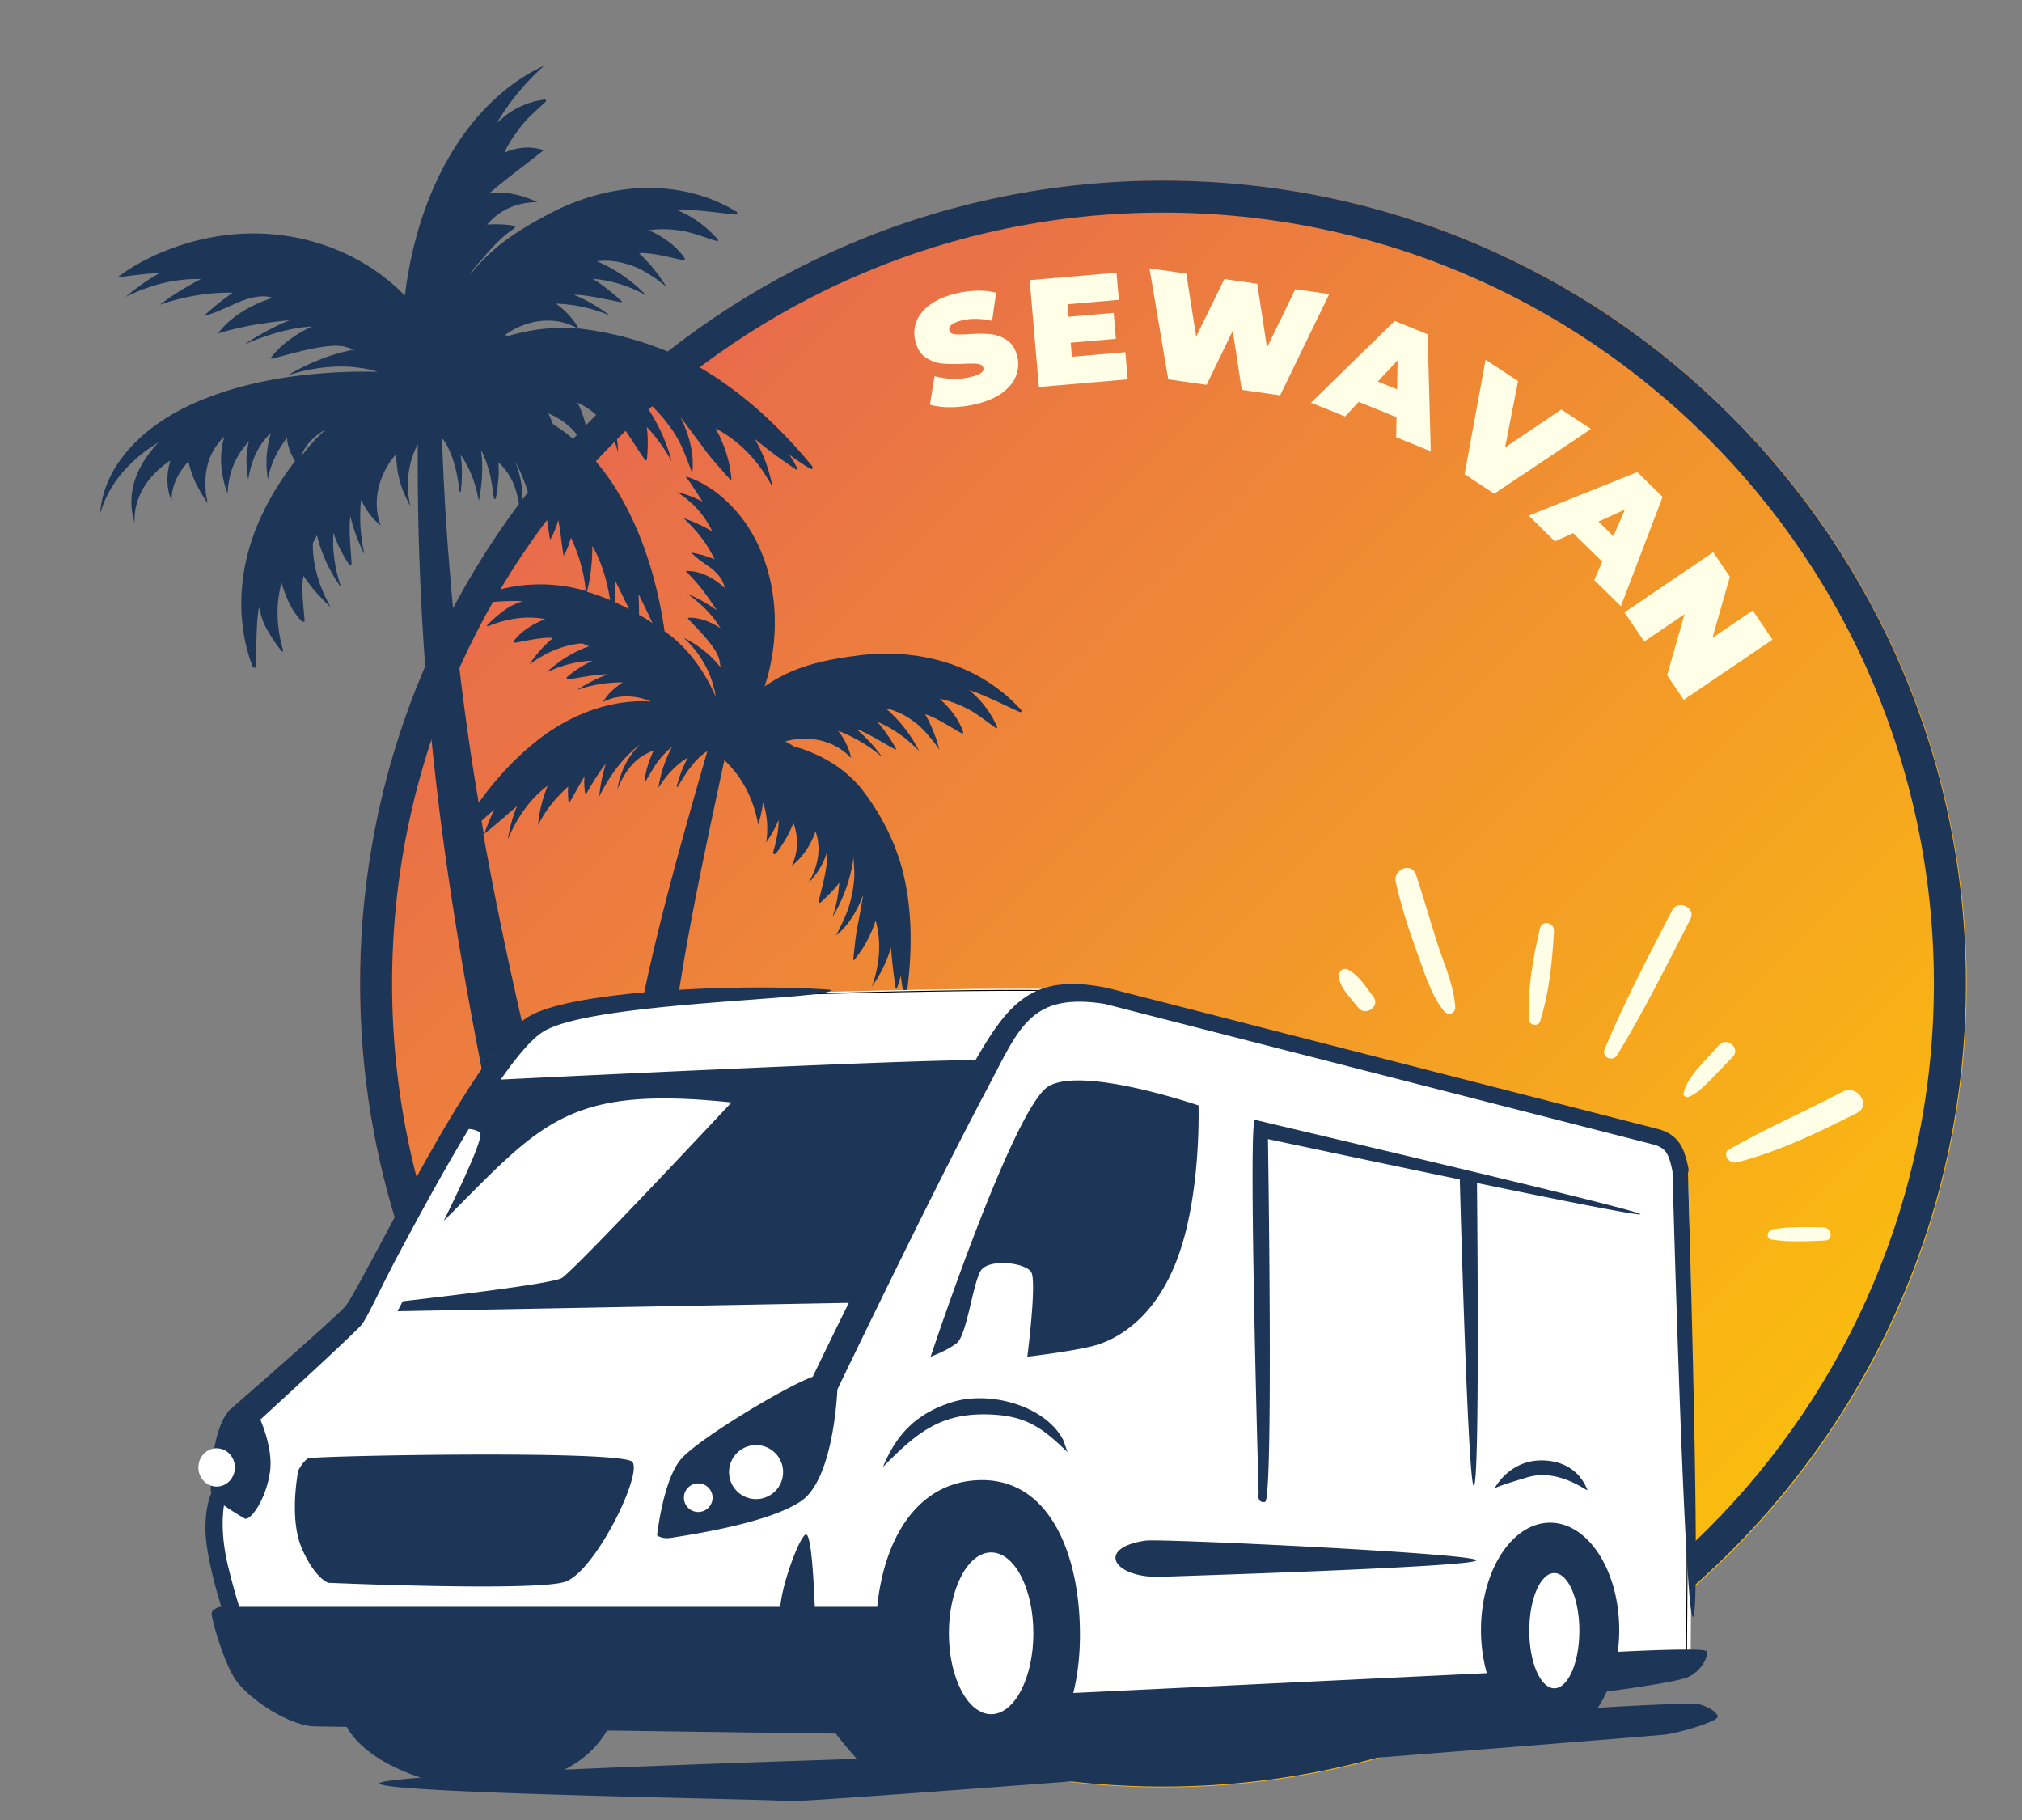 <?xml version="1.0" encoding="UTF-8"?>
<svg data-bbox="44.547 29.199 830.833 772.418" height="1080" viewBox="0 0 900 810" width="1200" xmlns="http://www.w3.org/2000/svg" data-type="ugc">
    <rect x="0" y="0" width="900" height="810" fill="#808080" stroke="none"/>
    <g>
        <defs>
            <clipPath id="375e7cbb-3ec7-4f21-9dd1-efd4076d0d45">
                <path d="M160.273 80.371H875.38v715.106H160.273Zm0 0"/>
            </clipPath>
            <clipPath id="ba11c0b7-2e2e-4da6-8312-5d6c06d6ff48">
                <path d="M517.828 80.371c-197.473 0-357.555 160.082-357.555 357.555 0 197.469 160.082 357.55 357.555 357.55 197.469 0 357.55-160.081 357.55-357.55 0-197.473-160.081-357.555-357.55-357.555Zm0 0"/>
            </clipPath>
            <clipPath id="efecf8ba-924f-4ceb-a573-8e30c1253050">
                <path d="M160.273 80.371h714.75v714.75h-714.75Zm0 0"/>
            </clipPath>
            <clipPath id="18db2bbc-9125-4053-88a4-3ebf590f8d43">
                <path d="M517.648 80.371c-197.37 0-357.375 160-357.375 357.375 0 197.371 160.004 357.375 357.375 357.375 197.372 0 357.375-160.004 357.375-357.375 0-197.375-160.003-357.375-357.375-357.375Zm0 0"/>
            </clipPath>
            <clipPath id="bafab410-836b-46e4-85f7-aec4de234b22">
                <path d="M44 29h411v577H44Zm0 0"/>
            </clipPath>
            <clipPath id="c23a70c3-a582-4a0a-b426-a4318ad34d35">
                <path d="M24.621 53.629 419.516 8.203l65.656 570.735-394.899 45.425Zm0 0"/>
            </clipPath>
            <clipPath id="1e2b6c9d-c22a-4038-b68e-7b5473c4c661">
                <path d="M419.293 8.227 24.398 53.652l65.657 570.739 394.894-45.43Zm0 0"/>
            </clipPath>
            <clipPath id="a299c386-21fa-40c5-9d98-e77a7175d454">
                <path d="M91.3 437.926h673.27v363.691H91.3Zm0 0"/>
            </clipPath>
            <clipPath id="25ebea5e-5c4d-4bce-a760-e5b8acb731c0">
                <path d="M768 485h62v33h-62Zm0 0"/>
            </clipPath>
            <clipPath id="860927b0-cf73-4320-b9a3-1d5df36a6523">
                <path d="m862.34 454.188-51.477 109.226-226.597-106.789 51.48-109.23Zm0 0"/>
            </clipPath>
            <clipPath id="bfd85878-8015-4fba-a3e8-13aaeb8656ab">
                <path d="m862.34 454.188-51.477 109.226-226.597-106.789 51.48-109.23Zm0 0"/>
            </clipPath>
            <clipPath id="186b18ff-819f-46c5-8add-7ef4a501979d">
                <path d="M749 463h24v26h-24Zm0 0"/>
            </clipPath>
            <clipPath id="ba9686ac-7e97-4fe6-809f-94ea25db6855">
                <path d="m862.34 454.188-51.477 109.226-226.597-106.789 51.48-109.23Zm0 0"/>
            </clipPath>
            <clipPath id="b1e2f567-4dbb-4e96-af40-6d78ba2f739d">
                <path d="m862.34 454.188-51.477 109.226-226.597-106.789 51.48-109.23Zm0 0"/>
            </clipPath>
            <clipPath id="635f0e91-8729-4cf3-9348-555d7f45bf71">
                <path d="M729 444h2v2h-2Zm0 0"/>
            </clipPath>
            <clipPath id="d5c66421-6d5c-40f3-aac5-aff34c49d96b">
                <path d="m862.34 454.188-51.477 109.226-226.597-106.789 51.48-109.23Zm0 0"/>
            </clipPath>
            <clipPath id="cf040a4a-1b51-414d-966b-4f8409a635db">
                <path d="m862.34 454.188-51.477 109.226-226.597-106.789 51.48-109.23Zm0 0"/>
            </clipPath>
            <clipPath id="02699c04-f343-436b-b200-06fcb314026f">
                <path d="M713 402h40v70h-40Zm0 0"/>
            </clipPath>
            <clipPath id="b71fa587-195a-4de7-9648-39f93023dc4d">
                <path d="m862.34 454.188-51.477 109.226-226.597-106.789 51.48-109.23Zm0 0"/>
            </clipPath>
            <clipPath id="ca903f9f-ad73-4d81-98e0-2558108b1f8d">
                <path d="m862.34 454.188-51.477 109.226-226.597-106.789 51.48-109.23Zm0 0"/>
            </clipPath>
            <clipPath id="bfc01f61-067f-4622-a518-3abfb32bbaed">
                <path d="M680 410h12v47h-12Zm0 0"/>
            </clipPath>
            <clipPath id="42579486-bc7f-44d7-bc1d-d1fe0f6bc030">
                <path d="m862.34 454.188-51.477 109.226-226.597-106.789 51.48-109.23Zm0 0"/>
            </clipPath>
            <clipPath id="8731d00f-44ff-4bb1-831e-7e4c3e59c162">
                <path d="m862.34 454.188-51.477 109.226-226.597-106.789 51.48-109.23Zm0 0"/>
            </clipPath>
            <clipPath id="40decf33-34a1-47c3-816c-99bd4a10bcd3">
                <path d="M621 386h27v66h-27Zm0 0"/>
            </clipPath>
            <clipPath id="1908cad3-fac7-46f1-989e-840885873b09">
                <path d="m862.34 454.188-51.477 109.226-226.597-106.789 51.48-109.23Zm0 0"/>
            </clipPath>
            <clipPath id="828581d5-f649-4786-9a40-b68f9db0335e">
                <path d="m862.34 454.188-51.477 109.226-226.597-106.789 51.48-109.23Zm0 0"/>
            </clipPath>
            <clipPath id="e3f09d93-bcfb-412c-8f3b-5d8bc4224c95">
                <path d="M595 431h18v20h-18Zm0 0"/>
            </clipPath>
            <clipPath id="9c7b636b-49b1-41a3-abc9-2a1acd053d93">
                <path d="m862.34 454.188-51.477 109.226-226.597-106.789 51.48-109.23Zm0 0"/>
            </clipPath>
            <clipPath id="7e12e87a-704f-4046-a961-f25e6b1d6570">
                <path d="m862.34 454.188-51.477 109.226-226.597-106.789 51.48-109.23Zm0 0"/>
            </clipPath>
            <clipPath id="d2af4cc8-6208-47a1-9a52-b0fdd75fc515">
                <path d="M786 546h29v7h-29Zm0 0"/>
            </clipPath>
            <clipPath id="44a95772-9982-4eac-80a6-6b932ba9e369">
                <path d="m862.34 454.188-51.477 109.226-226.597-106.789 51.48-109.23Zm0 0"/>
            </clipPath>
            <clipPath id="229553e9-6e9f-437f-bb44-45488663c818">
                <path d="m862.34 454.188-51.477 109.226-226.597-106.789 51.48-109.23Zm0 0"/>
            </clipPath>
            <linearGradient id="886c4379-60a4-4db4-bf26-6db4b98c2247" y2="256" gradientUnits="userSpaceOnUse" x2="256" y1="0" gradientTransform="translate(160.273 80.37) scale(2.793)" x1="0">
                <stop offset="0" stop-color="#E45959"/>
                <stop offset=".008" stop-color="#E45959"/>
                <stop offset=".016" stop-color="#E45A58"/>
                <stop offset=".023" stop-color="#E45B57"/>
                <stop offset=".031" stop-color="#E55C57"/>
                <stop offset=".039" stop-color="#E55D56"/>
                <stop offset=".047" stop-color="#E55E55"/>
                <stop offset=".055" stop-color="#E55F54"/>
                <stop offset=".063" stop-color="#E66054"/>
                <stop offset=".07" stop-color="#E66153"/>
                <stop offset=".078" stop-color="#E66252"/>
                <stop offset=".086" stop-color="#E66352"/>
                <stop offset=".094" stop-color="#E66451"/>
                <stop offset=".102" stop-color="#E76550"/>
                <stop offset=".109" stop-color="#E76550"/>
                <stop offset=".117" stop-color="#E7664F"/>
                <stop offset=".125" stop-color="#E7674E"/>
                <stop offset=".133" stop-color="#E7684E"/>
                <stop offset=".141" stop-color="#E8694D"/>
                <stop offset=".148" stop-color="#E86A4C"/>
                <stop offset=".156" stop-color="#E86B4B"/>
                <stop offset=".164" stop-color="#E86C4B"/>
                <stop offset=".172" stop-color="#E96D4A"/>
                <stop offset=".18" stop-color="#E96E49"/>
                <stop offset=".188" stop-color="#E96F49"/>
                <stop offset=".195" stop-color="#E97048"/>
                <stop offset=".203" stop-color="#E97147"/>
                <stop offset=".211" stop-color="#EA7147"/>
                <stop offset=".219" stop-color="#EA7246"/>
                <stop offset=".227" stop-color="#EA7345"/>
                <stop offset=".234" stop-color="#EA7444"/>
                <stop offset=".242" stop-color="#EA7544"/>
                <stop offset=".25" stop-color="#EB7643"/>
                <stop offset=".258" stop-color="#EB7742"/>
                <stop offset=".266" stop-color="#EB7842"/>
                <stop offset=".273" stop-color="#EB7941"/>
                <stop offset=".281" stop-color="#EB7A40"/>
                <stop offset=".289" stop-color="#EC7B40"/>
                <stop offset=".297" stop-color="#EC7C3F"/>
                <stop offset=".305" stop-color="#EC7D3E"/>
                <stop offset=".313" stop-color="#EC7D3E"/>
                <stop offset=".32" stop-color="#ED7E3D"/>
                <stop offset=".328" stop-color="#ED7F3C"/>
                <stop offset=".336" stop-color="#ED803B"/>
                <stop offset=".344" stop-color="#ED813B"/>
                <stop offset=".352" stop-color="#ED823A"/>
                <stop offset=".359" stop-color="#EE8339"/>
                <stop offset=".367" stop-color="#EE8439"/>
                <stop offset=".375" stop-color="#EE8538"/>
                <stop offset=".383" stop-color="#EE8637"/>
                <stop offset=".391" stop-color="#EE8737"/>
                <stop offset=".398" stop-color="#EF8836"/>
                <stop offset=".406" stop-color="#EF8835"/>
                <stop offset=".414" stop-color="#EF8934"/>
                <stop offset=".422" stop-color="#EF8A34"/>
                <stop offset=".43" stop-color="#EF8B33"/>
                <stop offset=".438" stop-color="#F08C32"/>
                <stop offset=".445" stop-color="#F08D32"/>
                <stop offset=".453" stop-color="#F08E31"/>
                <stop offset=".461" stop-color="#F08F30"/>
                <stop offset=".469" stop-color="#F19030"/>
                <stop offset=".477" stop-color="#F1912F"/>
                <stop offset=".484" stop-color="#F1922E"/>
                <stop offset=".492" stop-color="#F1932E"/>
                <stop offset=".5" stop-color="#F1942D"/>
                <stop offset=".5" stop-color="#F1942C"/>
                <stop offset=".5" stop-color="#F2942C"/>
                <stop offset=".508" stop-color="#F2952C"/>
                <stop offset=".516" stop-color="#F2952B"/>
                <stop offset=".523" stop-color="#F2962B"/>
                <stop offset=".531" stop-color="#F2972A"/>
                <stop offset=".539" stop-color="#F29829"/>
                <stop offset=".547" stop-color="#F39929"/>
                <stop offset=".555" stop-color="#F39A28"/>
                <stop offset=".563" stop-color="#F39B27"/>
                <stop offset=".57" stop-color="#F39C27"/>
                <stop offset=".578" stop-color="#F39D26"/>
                <stop offset=".586" stop-color="#F49E25"/>
                <stop offset=".594" stop-color="#F49F24"/>
                <stop offset=".602" stop-color="#F4A024"/>
                <stop offset=".609" stop-color="#F4A023"/>
                <stop offset=".617" stop-color="#F5A122"/>
                <stop offset=".625" stop-color="#F5A222"/>
                <stop offset=".633" stop-color="#F5A321"/>
                <stop offset=".641" stop-color="#F5A420"/>
                <stop offset=".648" stop-color="#F5A520"/>
                <stop offset=".656" stop-color="#F6A61F"/>
                <stop offset=".664" stop-color="#F6A71E"/>
                <stop offset=".672" stop-color="#F6A81E"/>
                <stop offset=".68" stop-color="#F6A91D"/>
                <stop offset=".688" stop-color="#F6AA1C"/>
                <stop offset=".695" stop-color="#F7AB1B"/>
                <stop offset=".703" stop-color="#F7AC1B"/>
                <stop offset=".711" stop-color="#F7AC1A"/>
                <stop offset=".719" stop-color="#F7AD19"/>
                <stop offset=".727" stop-color="#F8AE19"/>
                <stop offset=".734" stop-color="#F8AF18"/>
                <stop offset=".742" stop-color="#F8B017"/>
                <stop offset=".75" stop-color="#F8B117"/>
                <stop offset=".758" stop-color="#F8B216"/>
                <stop offset=".766" stop-color="#F9B315"/>
                <stop offset=".773" stop-color="#F9B415"/>
                <stop offset=".781" stop-color="#F9B514"/>
                <stop offset=".789" stop-color="#F9B613"/>
                <stop offset=".797" stop-color="#F9B712"/>
                <stop offset=".805" stop-color="#FAB812"/>
                <stop offset=".813" stop-color="#FAB811"/>
                <stop offset=".82" stop-color="#FAB910"/>
                <stop offset=".828" stop-color="#FABA10"/>
                <stop offset=".836" stop-color="#FABB0F"/>
                <stop offset=".844" stop-color="#FBBC0E"/>
                <stop offset=".852" stop-color="#FBBD0E"/>
                <stop offset=".859" stop-color="#FBBE0D"/>
                <stop offset=".867" stop-color="#FBBF0C"/>
                <stop offset=".875" stop-color="#FCC00B"/>
                <stop offset=".883" stop-color="#FCC10B"/>
                <stop offset=".891" stop-color="#FCC20A"/>
                <stop offset=".898" stop-color="#FCC309"/>
                <stop offset=".906" stop-color="#FCC409"/>
                <stop offset=".914" stop-color="#FDC408"/>
                <stop offset=".922" stop-color="#FDC507"/>
                <stop offset=".93" stop-color="#FDC607"/>
                <stop offset=".938" stop-color="#FDC706"/>
                <stop offset=".945" stop-color="#FDC805"/>
                <stop offset=".953" stop-color="#FEC905"/>
                <stop offset=".961" stop-color="#FECA04"/>
                <stop offset=".969" stop-color="#FECB03"/>
                <stop offset=".977" stop-color="#FECC02"/>
                <stop offset=".984" stop-color="#FECD02"/>
                <stop offset=".992" stop-color="#FFCE01"/>
                <stop offset="1" stop-color="#FFCF00"/>
            </linearGradient>
        </defs>
        <g clip-path="url(#375e7cbb-3ec7-4f21-9dd1-efd4076d0d45)">
            <g clip-path="url(#ba11c0b7-2e2e-4da6-8312-5d6c06d6ff48)">
                <path d="M160.273 80.371v715.106H875.38V80.37Zm0 0" fill="url(#886c4379-60a4-4db4-bf26-6db4b98c2247)"/>
            </g>
        </g>
        <g clip-path="url(#efecf8ba-924f-4ceb-a573-8e30c1253050)">
            <g clip-path="url(#18db2bbc-9125-4053-88a4-3ebf590f8d43)">
                <path stroke-width="28.486" stroke="#1d3557" d="M517.647 80.37c-197.37 0-357.374 160-357.374 357.375 0 197.37 160.004 357.374 357.374 357.374 197.371 0 357.375-160.004 357.375-357.374 0-197.375-160.004-357.375-357.375-357.375Zm0 0" fill="none"/>
            </g>
        </g>
        <g clip-path="url(#bafab410-836b-46e4-85f7-aec4de234b22)">
            <g clip-path="url(#c23a70c3-a582-4a0a-b426-a4318ad34d35)">
                <g clip-path="url(#1e2b6c9d-c22a-4038-b68e-7b5473c4c661)">
                    <path d="M70.59 196.824c-13.18 8.035-22.524 19.008-26.043 31.988 1.539-23.117 21.605-42.19 48.777-52.187 16.192-6.172 34.793-9.59 54.239-10.781 6.71-.422 13.578-.512 20.585-.387-11.843-3.644-26.097-2.937-40.03 1.578 9.16-5.48 19.413-9.57 29.456-11.426-.242-.086-.36-.074-.601-.16-.973-.355-1.946-.71-2.907-.949a8.218 8.218 0 0 0-1.562-.402c-.586-.047-1.063-.11-1.649-.16-9.285-.676-29.949 6.125-30.117 5.68-.14-.22-.066-.579.137-.833 4.48-5.64 11.164-10.367 18.031-13.484-9.96.562-20.086 3.707-30.199 8.012 6.29-4.098 13.078-7.907 20.2-10.82-10.825 1.128-20.345 2.456-31.84 5.874 5.75-7.765 15.292-12.937 24.285-15.836-4.368-1.476-10.18-.344-17.047 2.774-1.993.93-4.328 1.898-6.434 2.84-1.43.746-7.71 2.863-7.074 2.324 1.273-1.078 4.45-3.887 5.621-4.836 1.926-1.504 4.066-3.149 6.004-4.535l1.187-.836c-10.28-.215-21.273 1.515-32.484 5.367 5.57-4.25 11.785-7.992 18.27-11.414-10.883-.38-22.446 2.465-33.473 7.926 4.676-3.918 9.726-7.641 15.316-10.73-.117.015-.23.026-.343.038-1.97.114-4.04.352-6.008.461l-6.215.715c-2.07.238-4.242.602-6.426.855 1.82-1.375 3.762-2.761 5.828-4.046 1.965-1.16 4.031-2.446 6.125-3.5 2.09-1.055 4.184-2.114 6.406-3.067 42.524-18.398 85.133-6.648 109.614 18.715 6.113-50.191 30.125-87.652 62-102.383-8.031 7.211-15.223 15.61-21.168 25.723 1.144-1.18 2.535-2.27 3.808-3.348 2.028-1.633 4.211-2.93 6.418-4 3.653-1.699 7.368-2.824 11.278-3.277.23-.024.5.293.539.637.043.347-6.332 5.738-9.02 8.722-1.336 1.551-2.672 3.106-3.867 4.871l-.902 1.27-.907 1.266c-.597.886-1.191 1.769-1.675 2.64-.79 1.254-1.551 2.738-2.196 4.211 5.336-2.242 11.176-3.148 17.473-1.078-8.324 6.664-16.293 12.355-24.348 19.336 6.848-1.254 14.387.441 21.649 3.797-8.63-.055-16.66 3.082-22.504 10.039 4.715-.54 12.379.207 12.445.781.04.348-.254.844-.254.844-4.453 2.844-8.21 6.652-11.925 10.805-2.56 3.09-5.594 6.117-7.868 9.64.114-.016.114-.016.23-.027 8.641-11.008 19.415-18.653 33.595-26.106 21.37-11.773 46.75-16.09 69.757-8.605 3.38 1.008 6.809 2.476 10.028 4.086 1.597.746 3.226 1.722 4.726 2.597.489.18.668.739.617 1.329-.164.601-18.703-2.508-27.152-2 6.953 2.691 13.442 7.418 18.41 13.136.145.215.297.547.094.805-.191.371-10.191-3.488-14.836-4.352-5.363-1.011-10.629-1.222-15.91-.496 6.023 2.684 11.957 6.657 15.863 12.262.156.332.313.664.121 1.035-1.008.352-15.129-3.847-20.277-3.023.781.726 1.562 1.449 2.23 2.187l2.79 2.942a196.646 196.646 0 0 1 3.812 4.8c.707 1.082 2.664 3.887 3.371 4.97-1.027-.813-3.578-2.731-4.605-3.548-1.512-.988-3.27-2.066-4.782-3.058l-3.343-1.711c-7.477-3.215-13.707-3.664-18.297-3.02 8.199 3.367 15.812 8.778 22.027 15.168-7.586-4.137-15.574-6.71-23.926-7.379 4.727 2.598 13.27 10 13.196 10.36-.293.496-15.434-3.465-21.47-3.239 5.75 2.368 11.134 5.59 15.981 9.223-7.84-3.289-15.965-5.031-24.035-5.27 4.18 2.899 7.778 6.793 10.133 11.063.23-.027.344-.039.586.047 16.785 2.031 33.312 6.883 48.289 14.476 21.586 11.372 39.844 28.25 55.016 46.653.28.43.336.89.043 1.39-.407.512-7.254-4.289-10.176-6.398 1.402 2.05 2.687 4.117 3.64 6.336.145.215-.164.601-.418.398-6.691-4.472-12.55-8.804-18.605-13.812 3.91 6.652 6.652 14.254 7.969 21.672-5.703-11.106-14.371-20.586-25.403-26.305 3.954 6.996 6.641 15.188 7.094 23.172-.215.14-7.855-8.531-10.723-12.16-2.902-3.973-9.097-12.227-11.988-16.086 3.801 7.715 6.328 16.504 5.223 25.133 0 0-3.52-10.309-6.145-14.895a39.04 39.04 0 0 0-4.242-6.5c-1.531-2.152-3.148-4.062-4.883-5.96-2.812-3.169-6.351-5.555-9.48-8.458l.012.117c7.308 8.825 12.847 19.48 15.613 30.34-3.106-5.695-6.844-10.855-11.094-15.375.672 4.817.508 9.492.117 14.196-.074.355-.164.597-.496.753-.433.282-6.199-9.3-8.96-13.058-2.637-3.656-5.462-6.942-8.41-9.281 3.433 5.546 4.917 12.359 4.952 18.761-2.297-9.867-8.84-18.082-18.047-22.144 3.426 6.476 5.286 14.531 3.993 21.547 4.62 4.71 8.722 9.945 12.414 15.691 1.128 1.73 2.16 3.594 3.304 5.441 1.032 1.86 2.063 3.723 2.977 5.598 7.547 14.965 12.648 31.961 15.492 49.566.258 1.25.418 2.63.563 3.895.757.496 1.527 1.106 2.285 1.602 8.836 6.898 15.918 16.796 20.547 27.675-1.508-10.074-6.672-19.492-14.344-26.41 6.305 3.117 12.062 7.578 16.43 13.13-.012-.114-.04-.345-.051-.462-.094-.8-.188-1.605-.395-2.398-.05-.461-.207-.793-.262-1.25-.152-.332-.32-.778-.476-1.11-2.707-6.328-13.524-16.261-13.32-16.515.09-.246.316-.27.546-.297 4.77-.082 9.891 1.89 13.946 4.683-3.633-6.218-8.856-11.09-14.7-15.308 4.532 1.922 9.004 4.32 13.083 7.344-4.247-6.5-8.125-11.875-13.903-17.496 6.496-.282 12.723 3.19 17.418 7.542-.637-3.535-3.105-6.746-7.172-9.656-1.254-.785-2.535-1.8-3.804-2.703-.871-.484-4.246-3.473-3.774-3.41 1.074.227 3.711.855 4.785 1.082 1.575.516 3.153 1.031 4.61 1.563l.86.367c-3.224-6.73-7.9-12.946-13.88-18.313a68.065 68.065 0 0 1 12.797 5.863c-3.277-7.19-8.86-13.187-15.652-17.527 3.836.953 7.73 2.367 11.332 4.285-.016-.117-.13-.101-.145-.218-.719-1.2-1.554-2.383-2.289-3.696-.836-1.183-1.672-2.367-2.402-3.683-.836-1.184-1.79-2.356-2.637-3.653 1.461.528 2.918 1.059 4.266 1.602 1.355.66 2.715 1.32 4.086 2.094 1.37.773 2.64 1.675 3.894 2.46 26.824 19.391 32.899 57 22.875 87.38 11.54-8.083 23.969-11.489 40.047-13.57 21.774-3.208 45.086.866 62.91 13.952a66.595 66.595 0 0 1 7.606 6.344c1.18 1.145 2.246 2.305 3.43 3.45.382.304.335.894.144 1.265-.293.496-15.566-7.645-23.04-9.809 5.27 4.281 9.665 10.067 12.36 16.274.14.218.055.46-.148.718-.207.254-7.785-5.859-11.64-7.976-4.36-2.41-8.88-4.219-13.766-5.172 4.543 4.02 8.5 9.04 10.425 14.637.141.218.067.574-.14.832-1.047.004-12.059-7.578-16.719-8.555.441.762.89 1.645 1.328 2.406l1.547 3.317c.644 1.554 1.316 3.343 1.977 5.011.359 1.125 1.152 3.946 1.511 5.067-.691-.969-2.363-3.336-3.043-4.192-1.082-1.273-2.289-2.648-3.367-3.921l-2.375-2.403c-5.566-4.832-10.957-7.125-15.129-7.926 6.195 5.227 11.27 11.864 14.89 19.016-5.429-5.664-11.66-10.187-18.757-13.098 3.43 3.45 8.73 12.04 8.54 12.41-.423.395-12.395-7.425-17.72-9.14 4.274 3.7 8.125 7.797 11.325 12.32a67.72 67.72 0 0 0-19.391-11.511l.016.117c2.863 3.629 4.863 7.824 5.695 12.035-7.344-8.121-19.258-10.36-29.297-7.457 1.36.656 2.613 1.445 3.871 2.23 11.688 3.317 22.297 9.43 29.89 18.688 7.926 10.148 14.145 21.66 17.813 34.281 5.133 18.274 5.09 38.188 2.414 57.477-.074.355-.379.742-.84.793-.46.054-1.445-6.47-1.773-9.344-.363 1.906-.957 3.836-1.781 5.797-.09.242-.434.281-.473-.063a239.844 239.844 0 0 1-2.09-18.16c-1.742 6.14-4.773 12.195-8.488 17.395 3.531-9.836 4.32-20.176 1.629-29.41-1.945 6.394-5.402 12.843-9.832 17.894-.23.027.797-9.29 1.41-13.086.715-3.926 2.316-12.258 2.918-16.172-2.496 6.692-6.383 13.426-12.027 18.035 0 0 4.187-8.168 5.464-12.273.696-2.059 1.16-4.09 1.614-6.238.465-2.036.687-4.157.906-6.278.309-3.41-.191-6.73-.227-10.105-1.156 9.219-4.496 18.683-9.402 26.699 1.746-5.09 2.672-10.203 3.024-15.25-2.532 3.316-5.36 6.09-8.317 8.758-.215.14-.433.281-.789.207-.477-.063 2.125-8.863 2.738-12.66.743-3.692 1.164-7.118.934-10.121-1.387 5.168-4.652 10.203-8.41 14.011 4.523-7.273 5.886-15.699 3.285-23.086-2.008 5.82-5.758 11.727-10.59 15.309 3.106-6.414 2.902-13.258.719-19.063-1.875 4.989-4.606 9.614-7.762 13.586-.508.641-1.496.172-1.23-.558 1.414-4.938 2.484-9.832 2.43-14.367-1.458 3.543-3.29 6.898-5.5 9.945.894-6.39.452-12.277-1.45-17.649-.422 3.426-1.2 6.778-2.121 9.91-1.988-11.183-6.816-20.757-14.43-28.148-.254-.203-.511-.41-.652-.625-19.113 89.18-35.64 162.344-24.027 261.262 0 0-5.38.851-21.051 2.422-9.82-98.543 9.02-168.828 37.504-267.703-.114.011-.114.011-.215.14-.55.297-1.086.707-1.621 1.118l-1.594 1.347c-.941.926-2.191 2.235-3.004 3.258l-1.426 1.793c-1.933 2.437-3.484 5.176-5.25 8.059-.191.37-.675.195-.488-.176 1.059-3.965 2.555-8.215 4.574-11.938.203-.258.278-.617.48-.87-5.23 3.163-9.698 7.866-13.234 13.632.91-6.277 2.985-12.57 6.055-18.281-1.922 1.504-3.695 3.336-5.437 5.402-.497.754-1.122 1.406-1.618 2.164-.496.754-.992 1.512-1.472 2.383-.496.754-.98 1.625-1.473 2.379l-1.465 2.5c-.289.496-.906.219-.726-.266.363-1.906.71-3.926 1.304-5.855.243-.961.594-1.934.95-2.906.355-.973.824-1.958 1.18-2.93.187-.371.366-.856.558-1.227-4.254 1.535-8.043 4.067-11.172 8.27-2.023 2.68-3.75 5.906-5.004 9.191.379-1.789.64-3.566 1.246-5.383 1.68-5.664 4.805-10.914 9.012-14.89-7.613 5.765-13.77 14.043-18.3 23.297.491-4.832 1.433-9.832 2.976-14.664-3.364 4.226-6.196 8.976-8.914 13.714-.395.63-.98-5.476-.567-7.968-2.3 3.293-6.945 12.558-7.039 11.754-.379-2.286-.441-4.84-.258-7.305-5.277 4.8-10.011 10.234-13.398 17.262.387-5.75 2-11.993 4.266-17.61-7.739 5.664-13.743 14.274-17.758 23.934.824-4.985 2.11-10.024 4.113-14.91-4.45 3.886-13.664 11.933-14.992 12.554 13.664 76.211 34.437 156.493 55.191 231.54l-27.492 3.163c-17.82-76.898-35.406-155.8-45.867-234.593a1272.39 1272.39 0 0 1-10.14-118.535c-.72-18.43-.97-36.801-.872-55.211-4.406 8.308-5.543 18.687-3.234 27.62-4.055-6.87-6.512-15.085-6.29-23.265-7.437 8.309-11.238 20.856-6.937 31.89-3.59-2.847-6.61-6.808-8.777-11.448a74.207 74.207 0 0 0 1.512 24.277c-2.707-5.278-4.875-10.965-6.254-16.863-1.063 5.945.797 21.101.476 21.37-.433.282-1.035.118-1.316-.316-2.7-4.23-5.098-8.844-6.715-13.781-.555 8.332.727 16.45 3.52 24.512-4.985-6.875-8.84-15.051-10.856-23.434-.555 1.227-1.242 2.356-1.812 3.469-.137 4.906.664 9.82 2.062 14.898l1.102 3.485c.656 1.672 1.445 3.441 2.101 5.113.594 1.098 1.957 3.852 2.55 4.945-.91-.824-3.273-3.117-4.065-3.957-1.211-1.375-2.66-2.836-3.88-4.328l-2.34-3.105c-.55-.75-1.116-1.618-1.671-2.371-1.414 4.937.547 18.918.45 20.093-.31.387-.895.336-1.282.032-4.492-4.606-7.188-10.817-8.965-17.133-2.71 9.86-2.238 20.05.652 29.965.028.23-.05.59-.265.73-.32.27-6.824-8.648-8.684-13.672a55.743 55.743 0 0 1-1.762-6.203c-1.605 8.336-1 26.781-1.562 26.961-.559.184-1.176-.098-1.356-.66-5.011-13.16-6.14-28.05-3.714-42.422 3.05-18.05 11.66-34.41 22.703-48.84-1.992-3.144-3.324-6.601-3.617-10.18l-.016-.113c-4.262 5.496-7.281 11.668-8.484 18.442-1.153-6.97-.665-13.895 1.355-20.649-6.105 5.707-8.875 13.016-10.086 20.723-1.008-5.707-1.207-11.504.367-17.043-6.238 6.539-9.265 14.687-9.55 23.34-3.192-8.485-3.88-17.489-1.415-25.457-5.046 4.773-7.632 10.66-8.285 17.14l-.23 3.055c.055 1.504.125 3.129.183 4.637.118 1.03.664 3.765.786 4.797-.696-.965-2.29-3.696-2.985-4.66-.762-1.544-1.777-3.29-2.539-4.833l-1.316-3.343c-.684-1.899-1.254-3.813-1.594-5.754-4.547 5.062-7.719 10.902-7.527 17.632-2.555-5.992-2.235-12.32-.555-17.984-10.281 6.887-16.395 16.559-15.93 27.684-4.105-13.387 1.028-25.504 10.684-35.813Zm130.097-7.863Zm56.754-42.625c-10.382-6.14-23.43-4.059-32.773 2.84.586.047 1.187.21 1.89.246 9.926-2.887 20.38-4.207 30.883-3.086Zm-13.386 37.637c.757 1.543 1.406 3.097 2.062 4.77 1.512.987 3.028 1.98 4.551 3.085 3.566 2.617 6.941 5.606 10.227 8.836-3.024-8.035-9.489-13.578-16.84-16.691Zm19.605 58.992c-.023 6.87-.715 14.055-2.43 20.422 3.497.996 6.903 2.234 10.336 3.703-1.363-8.809-3.84-17.14-7.906-24.125Zm10.317 15.695c-.004 3.031-.106 6.184-.454 9.254 2.215 1.024 4.434 2.05 6.547 3.203-2.125-4.297-4.562-9.254-6.093-12.457Zm16.488 18.715c-2.027-4.426-4.152-8.723-6.277-13.02.242 3.118.253 6.262.253 9.29 2.114 1.152 4.114 2.32 6.024 3.73Zm-75.442 91.934c.094.804.301 1.597.38 2.285 1.304-3.875 2.863-7.547 4.535-11.235-1.91 1.618-3.81 3.352-5.606 4.954.273 1.367.418 2.628.691 3.996Zm-1.96-12c6.511-9.25 14.062-17.57 22.332-24.696 1.378-1.203 2.882-2.308 4.257-3.515a218.631 218.631 0 0 1 4.414-3.184c8.43-5.746 17.735-9.96 27.047-12.078a64.264 64.264 0 0 1 16.938-1.715c.586.047 1.176.098 1.765.145-6.75-2.95-14.718-3.313-21.43.136 2.044-3.496 5.204-6.422 8.903-8.71-6.879-.024-13.754 1-20.469 3.402 4.22-2.813 8.84-5.207 13.77-6.938-5.168-.34-17.777 2.508-18.16 2.203-.27-.316-.223-.906.097-1.175 3.286-2.82 7.09-5.239 11.188-7.11-7.086.235-13.867 2.063-20.39 5.14 5.363-5.038 12-9.179 18.945-11.609-1.09-.34-2.086-.925-3.176-1.265-4.168.246-8.344 1.426-12.469 3.066l-2.883 1.262c-1.316.734-2.847 1.61-4.16 2.34-.867.566-3.14 2.11-4.008 2.676.715-.899 2.317-3.18 2.926-3.946 1.035-1.168 2.152-2.578 3.3-3.758l2.407-2.375 1.91-1.617c-4.285-.785-15.96 2.07-17.008 2.075-.386-.305-.324-.778-.132-1.149 3.46-4.355 8.59-7.39 13.722-9.379-8.574-1.578-17.16-.238-25.394 3.152-.23.028-.461.055-.602-.164-.258-.203 6.688-6.707 10.758-8.804 1.66-.774 3.32-1.547 5.121-2.102-7.191-.687-22.809 1.34-22.977.895-.28-.434-.003-1.047.43-1.332 10.668-5.535 23.23-7.793 35.688-6.899 5.05.352 10.054 1.29 14.996 2.7-.774-8.758-3.297-16.504-6.57-23.696-.837 2.89-1.81 5.563-3.169 7.934-.367.855-1.398-11.137-2.515-15.781-.59 2.98-3.582 9.378-3.676 8.574-.957-6.293-1.824-12.832-3.562-18.805-.372 5.867-1.426 11.926-2.786 17.324-.812-12.133-3.898-23.773-9.304-33.281 2.68 6.098 3.847 13.18 3.246 20.121-.106 2.106-.559 4.254-.899 6.39-.027-4.304-.386-8.456-1.527-12.284-1.492-5.883-4.45-10.317-8.11-13.739.067.575.122 1.035.071 1.621.031 1.278.047 2.442.066 3.606-.097 1.176-.183 2.465-.28 3.64-.196 2.352-.622 4.73-.946 6.98-.047.587-.856.68-.934-.01-.012-.114-.496-3.321-.512-3.434-.132-1.149-.25-2.184-.496-3.32-.234-1.02-.367-2.169-.601-3.192-.235-1.02-.582-2.027-.817-3.05-.933-3.036-1.953-5.829-3.28-8.24.987 7.571.48 15.317-1.013 22.59-1.359-7.761-4.035-14.788-8.07-20.495l.133 1.148c.684 4.93.46 10.078-.02 15.023-.062.473-.523.528-.59-.046-.55-3.782-1.101-7.559-2.085-11.055-.207-.793-.442-1.813-.766-2.594-.402-1.465-1.203-3.351-1.832-4.793l-1.07-2.207c-.426-.648-.852-1.3-1.274-1.95-.27-.32-.539-.636-.808-.952.683 19.133 1.73 38.34 3.336 57.367 2.793 35.43 7.156 70.324 13.004 104.934ZM139.546 196.46c1.652-1.82 3.55-3.555 5.453-5.285-5.375 2.945-9.336 7.012-10.875 11.847 1.715-2.296 3.563-4.488 5.422-6.562Zm0 0" fill="#1d3557"/>
                </g>
            </g>
        </g>
        <path fill-rule="evenodd" d="m134.527 745.824 260.114 11.055 27.203 23.789s272.02-21.238 277.125-22.078c5.11-.871 19.129-15.723 22.937-15.723 3.832 0 30.602-4.676 30.602-4.676s2.05-217.613-2.719-224.93c-4.797-7.296-21.059-11.632-29.156-13.34-8.074-1.687-237.438-56.265-242.668-59.015-5.254-2.77-178.594 1.547-206.137 4.676-27.57 3.098-48.047 16.707-54.504 26.05-6.457 9.34-61.953 115.356-61.953 115.356l-50.164 47.145S93.738 680 98.41 705.066c4.676 25.063 36.117 40.758 36.117 40.758" fill="#ffffff"/>
        <path stroke-miterlimit="10" stroke-width="2.835" stroke="#000000" d="m307.376 371.166 1729.23-73.546 180.846-158.267S4025.833 280.65 4059.774 286.237c33.967 5.796 127.169 104.602 152.488 104.602 25.476 0 203.44 31.108 203.44 31.108s13.633 1447.764-18.075 1496.44c-31.89 48.545-139.997 77.391-193.83 88.748-53.678 11.227-1578.481 374.33-1613.253 392.626-34.928 18.426-1187.289-10.29-1370.394-31.107-183.287-20.609-319.415-111.15-362.341-173.314-42.926-62.137-411.864-767.45-411.864-767.45l-333.49-313.65S36.211 809.09 67.27 642.325c31.084-166.74 240.106-271.159 240.106-271.159Zm0 0" stroke-linejoin="round" fill="none" transform="matrix(.15 0 0 -.15 88.291 801.614)" stroke-linecap="round"/>
        <g clip-path="url(#a299c386-21fa-40c5-9d98-e77a7175d454)">
            <path fill-rule="evenodd" d="M560.227 664.64s-4.793-167.242-1.618-166.285c3.203.97 171.512 40.137 171.512 42.043 0 .887-34.937-6.093-72.719-13.898.192 19.531 1.18 129.11-1.23 134.621-2.578 5.852-6.168-126.793-6.41-136.203-42.258-8.77-85.39-17.961-85.39-17.961s2.53 160.86-1.278 161.48c-3.832.653-2.867-3.796-2.867-3.796Zm105.03-2.242s6.536-12.906 21.665-12.425c15.152.48 18.96 11.632 19.613 13.074.625 1.422-12.363-9.797-26.629-5.582-14.261 4.21-14.648 4.933-14.648 4.933Zm-147.581 39.344c3.176-.172 139.437-4.308 139.437-7.32 0-3.031-140.715-9.727-147.246-8.762-22.625 3.293-14.12 17.16 7.809 16.082ZM414.23 603.793s36.965-111.48 52.602-120.41c15.617-8.91 66.625 8.594 66.625 8.594s1.273 38.546-8.941 66.91c-10.192 28.343-28.047 37.902-39.207 40.449-11.153 2.555-28.043 4.457-28.043 4.457s4.289-33.3 1.761-37.59c-2.554-4.308-18.992-6.203-22.488-.644-3.512 5.582-6.21 28.675-10.668 32.187-4.46 3.492-11.64 6.047-11.64 6.047Zm-42.21 167.75c-22.801-.29-61.973-.816-101.782-1.375-.941 1.59-2.074 3.23-3.445 4.984-4.508 5.754-10.242 9.73-15.57 12.45 59.757-2.649 130.168-4.793 130.168-4.793s-5.496-6.067-9.371-11.266ZM132.77 654.43s-4.313 21.191 1.593 34.718c5.899 13.555 11.782 15.29 11.782 15.29s91.976 3.996 105.37-.458c13.376-4.48 34.575-47.937 29.95-53.355-4.625-5.418-141.996-2.719-144.235-1.59-2.242 1.11-4.46 5.395-4.46 5.395Zm-31.657-25.5c.188-.48.504-.918.91-1.25.125-.125 44.27-38.5 51.418-45.97 1.93-2.019 8.098-13.558 16.27-28.815 18.598-34.844 47.32-88.582 65.008-100.07 19.011-12.352 98.308-15.22 135.297-12.282 0 4.48-107.536 5.18-128.5 18.781-5.137 3.348-11.618 11.051-18.649 21.145 28.602-1.399 185.317-8.985 211.293-8.594 14.867-25.648 25.684-39.012 58.719-32.172.168.024.312.047.457.094l244.066 62.531c4.723 1.203 7.778 3.152 9.977 6.235 1.828 2.554 2.914 5.707 3.808 9.8.118.504.235 1.04.333 1.59.14.746.07 1.469-.215 2.121.816 27.403 5.78 197.797 2.261 197.512-3.832-.316-9.132-198.211-9.132-198.211-.793-3.973-1.586-6.785-2.914-8.617-1.18-1.64-2.961-2.703-5.907-3.473l-243.988-62.5c-33.352-5.18-37.926 10.902-52.43 38.156-21.64 40.672-55.707 111.098-66.476 133.442-.39 7.828-2.867 40.504-16.031 49.605-14.961 10.352-53.223 15.598-57.684 16.39-4.453.802-6.527-1.1-6.527-1.1s2.695-24.708 10.675-33.926c7.399-8.598 45.227-31.618 58.602-36.63a4122.644 4122.644 0 0 1 16.047-32.89l-200.883 3.734s.863-1.66 2.355-4.449c15.735-1.808 66.168-7.687 70.747-10.312 5.421-3.106 75.566-78.157 75.566-78.157-73.758-7.75-84.746 9.536-128.094 52.735 9.446-19.14 18.145-38.188 16.07-39.442-1.707-1.062-3.449-1.394-4.917-1.464-11.176 18.464-22.45 39.242-31.153 55.543-8.43 15.793-14.336 29.304-16.941 32.023-5.875 6.14-33.078 31.129-44.672 41.75 2.625 6.262 5.398 15.531 4.289 23.281-1.758 12.262-8.766 22.13-11.324 20.711-1.399-.793-5.586-3.277-9.153-5.8-.8 5.363-1.23 14.804 1.996 27.78 1.954 7.9 3.567 13.465 4.82 17.364h240.81c.87-10.91 8.94-32.047 11.445-32.195 2.363-.118 3.449 20.953 3.902 32.195h27.785c3.086-30.602 17.93-55.574 45.446-56.39 31.152-.915 44.793 32.792 44.793 68.718 0 9.29-.989 18.078-2.965 26.023l184.066-8.835c-1.66-5.872-2.601-12.348-2.601-19.188 0-26.363 13.78-47.77 30.765-47.77 16.988 0 30.774 21.407 30.774 47.77 0 3.324-.22 6.547-.63 9.68 10.747-.555 38.747-1.805 39.52-.27.942 1.91-1.926 8.598-8.144 11.469-4.551 2.09-25.446 5.055-36.29 6.476a50.665 50.665 0 0 1-4 7.247c12.024-.723 41.876-2.387 44.915-1.618 3.832.942 7.808 3.176 8.46 5.422.626 2.211-17.062 7.32-23.277 8.114-6.218.793-382.832 30.578-390.18 29.617-7.324-.942-174.042-3.184-181.992-7.633-1.57-.895 5.641-1.832 18.215-2.82-1.539-.504-3.11-1.032-4.672-1.637-18.168-7.031-25.449-15.703-28.316-20.945-7.828-.121-12.938-.215-14.406-.239-11.473-.32-30.27-12.742-35.684-21.672-5.426-8.91-10.219-26.753-10.05-28.656.163-1.926 3.66-2.863 3.66-2.863h.652c-2.219-7.152-6.89-23.621-7.04-34.098-.093-8.812 1.446-13.937 2.583-16.468-.817-2.958.047-22.63 5.25-32.747a16.911 16.911 0 0 1 1.812-2.886Zm291.918 23.91c6.07-14.856 15.324-24.059 30.98-28.871 16.438-5.032 41.134 1.398 49.278 16.972l1.856 5.329c-10.243-9.88-17.297-15.657-32.383-16.641-23.543-1.57-34.383 7.703-49.73 23.21" fill="#1d3557"/>
        </g>
        <path fill-rule="evenodd" d="M441.172 690.91c10.383 0 18.789 16.106 18.789 35.992 0 19.887-8.406 35.996-18.79 35.996-10.39 0-18.82-16.109-18.82-35.996 0-19.886 8.43-35.992 18.82-35.992Zm-104.649-47.773c6.649 0 12.043 5.367 12.043 12.015 0 6.645-5.394 12.035-12.043 12.035-6.648 0-12.023-5.39-12.023-12.035 0-6.648 5.375-12.015 12.023-12.015Zm-25.73 17.047c3.512 0 6.379 2.84 6.379 6.359 0 3.512-2.867 6.375-6.379 6.375-3.52 0-6.387-2.863-6.387-6.375 0-3.52 2.867-6.36 6.387-6.36ZM96.41 644.559c4.508 0 8.145 3.828 8.145 8.52 0 4.722-3.637 8.526-8.145 8.526-4.48 0-8.117-3.804-8.117-8.527 0-4.691 3.637-8.52 8.117-8.52Zm595.426 55.546c6.144 0 11.156 11.485 11.156 25.641 0 14.16-5.012 25.645-11.156 25.645-6.172 0-11.152-11.485-11.152-25.645 0-14.156 4.98-25.64 11.152-25.64" fill="#ffffff"/>
        <g clip-path="url(#25ebea5e-5c4d-4bce-a760-e5b8acb731c0)">
            <g clip-path="url(#860927b0-cf73-4320-b9a3-1d5df36a6523)">
                <g clip-path="url(#bfd85878-8015-4fba-a3e8-13aaeb8656ab)">
                    <path d="M773.004 517.355c18.91-4.914 36.266-13.277 53.613-22.097 6.54-3.266-.043-12.938-6.484-9.403-16.613 8.715-33.805 16.25-50.219 25.512-3.816 1.828-.476 6.801 3.09 5.988Zm0 0" fill="#fffee6"/>
                </g>
            </g>
        </g>
        <g clip-path="url(#186b18ff-819f-46c5-8add-7ef4a501979d)">
            <g clip-path="url(#ba9686ac-7e97-4fe6-809f-94ea25db6855)">
                <g clip-path="url(#b1e2f567-4dbb-4e96-af40-6d78ba2f739d)">
                    <path d="M751.508 488.188c3.828-1.368 6.691-4.551 9.566-7.278 3.5-3.562 6.723-7.027 10.223-10.59 3.586-3.75-2.707-9.21-6.195-5.187-5.27 6.355-13.743 13.238-15.75 21.36-.438.925 1.062 2.085 2.156 1.695Zm0 0" fill="#fffee6"/>
                </g>
            </g>
        </g>
        <g clip-path="url(#635f0e91-8729-4cf3-9348-555d7f45bf71)">
            <g clip-path="url(#d5c66421-6d5c-40f3-aac5-aff34c49d96b)">
                <g clip-path="url(#cf040a4a-1b51-414d-966b-4f8409a635db)">
                    <path d="M729.39 444.902c-.261.559.481.907.743.352.265-.555-.48-.906-.742-.352Zm0 0" fill="#fffee6"/>
                </g>
            </g>
        </g>
        <g clip-path="url(#02699c04-f343-436b-b200-06fcb314026f)">
            <g clip-path="url(#b71fa587-195a-4de7-9648-39f93023dc4d)">
                <g clip-path="url(#ca903f9f-ad73-4d81-98e0-2558108b1f8d)">
                    <path d="M719.79 469.613c11.933-19.531 22.093-40.125 32.628-60.543 2.633-5.105-5.555-8.965-8.188-3.86-10.53 20.419-21.164 40.567-30.02 61.774-1.476 3.61 3.634 5.793 5.58 2.63Zm0 0" fill="#fffee6"/>
                </g>
            </g>
        </g>
        <g clip-path="url(#bfc01f61-067f-4622-a518-3abfb32bbaed)">
            <g clip-path="url(#42579486-bc7f-44d7-bc1d-d1fe0f6bc030)">
                <g clip-path="url(#8731d00f-44ff-4bb1-831e-7e4c3e59c162)">
                    <path d="M685.496 454.582c4.094-13.027 5.418-26.453 6.184-40.14.273-3.954-5.274-5.208-6.278-1.149-3.078 13.281-5.507 26.64-4.898 40.3-.117 2.665 4.226 3.579 4.992.989Zm0 0" fill="#fffee6"/>
                </g>
            </g>
        </g>
        <g clip-path="url(#40decf33-34a1-47c3-816c-99bd4a10bcd3)">
            <g clip-path="url(#1908cad3-fac7-46f1-989e-840885873b09)">
                <g clip-path="url(#828581d5-f649-4786-9a40-b68f9db0335e)">
                    <path d="M647.734 448.348c-.507-9.532-4.976-19.344-7.96-28.457-3.188-10.114-6.106-20.329-9.485-30.532-1.98-5.918-10.36-2.617-9.023 3.227 2.37 10.41 5.562 20.523 9.21 30.629 3.344 8.828 6.274 19.5 12.34 26.89 1.793 1.98 4.989.993 4.918-1.757Zm0 0" fill="#fffee6"/>
                </g>
            </g>
        </g>
        <g clip-path="url(#e3f09d93-bcfb-412c-8f3b-5d8bc4224c95)">
            <g clip-path="url(#9c7b636b-49b1-41a3-abc9-2a1acd053d93)">
                <g clip-path="url(#7e12e87a-704f-4046-a961-f25e6b1d6570)">
                    <path d="M595.926 435.262c1.043 5.023 5.465 9.148 8.597 13.117 3.23 4.242 10.008-.496 6.782-4.738-3.23-4.243-6.399-9.586-11.332-12.137-2.606-1.23-4.563 1.476-4.047 3.758Zm0 0" fill="#fffee6"/>
                </g>
            </g>
        </g>
        <g clip-path="url(#d2af4cc8-6208-47a1-9a52-b0fdd75fc515)">
            <g clip-path="url(#44a95772-9982-4eac-80a6-6b932ba9e369)">
                <g clip-path="url(#229553e9-6e9f-437f-bb44-45488663c818)">
                    <path d="M788.648 551.695c7.844 1.207 15.559.762 23.457.407 4.047.093 3.352-5.672-.421-5.868-7.637-.199-15.274-.398-22.688.868-2.562.605-3.117 4.199-.348 4.593Zm0 0" fill="#fffee6"/>
                </g>
            </g>
        </g>
        <path d="M435.235 179.636a49.302 49.302 0 0 1-11.516 1.594c-3.843.074-7.12-.313-9.828-1.156l2.094-12.672c2.52.719 5.242 1.117 8.172 1.187 2.926.063 5.644-.226 8.156-.875 2.156-.562 3.64-1.164 4.453-1.812.82-.656 1.125-1.399.906-2.234-.25-.97-1.042-1.536-2.375-1.704-1.335-.175-3.46-.195-6.375-.062-3.75.168-6.93.133-9.53-.11-2.594-.25-5.024-1.125-7.282-2.625-2.27-1.507-3.832-3.937-4.688-7.28-.75-2.907-.617-5.755.391-8.548 1.012-2.8 2.961-5.3 5.844-7.5 2.883-2.195 6.64-3.89 11.266-5.078a44.275 44.275 0 0 1 9.593-1.375c3.239-.113 6.192.188 8.86.906l-1.782 12.5c-5.117-1.125-9.699-1.164-13.75-.125-4 1.032-5.757 2.516-5.265 4.454.238.93 1.008 1.468 2.312 1.625 1.313.156 3.399.148 6.266-.032 3.695-.25 6.863-.254 9.5-.015 2.633.242 5.094 1.101 7.375 2.578 2.289 1.48 3.867 3.887 4.734 7.219.739 2.906.598 5.75-.422 8.53-1.023 2.774-2.968 5.274-5.843 7.5-2.875 2.22-6.633 3.923-11.266 5.11Zm0 0" fill="#fffee6"/>
        <path d="m500.89 156.73 1.047 12.095-39.531 3.406-4.094-47.547 38.64-3.328L498 133.45l-22.89 1.968.483 5.563 20.11-1.734.984 11.546-20.11 1.735.532 6.25Zm0 0" fill="#fffee6"/>
        <path d="m591.65 130.886-21.874 45.078-17.078-2.453-4-26.328-11.641 24.078-17.078-2.437-8.344-49.407 16.39 2.36 4.376 28.015 12.562-25.593 14.64 2.093 4.345 28.375 12.593-25.937Zm0 0" fill="#fffee6"/>
        <path d="m621.592 185.691-16.812-6.828-6.094 6.5-15.156-6.14 37.265-36.375 14.657 5.937 1.39 52.063-15.406-6.25Zm.25-12.422.235-12.843-8.828 9.36Zm0 0" fill="#fffee6"/>
        <path d="m708.174 190.928-43.062 28.797-13.219-8.672 9.344-50.969 14.469 9.516-5.797 29.547 25.047-16.89Zm0 0" fill="#fffee6"/>
        <path d="m713.153 250.003-12.937-12.718-8.11 3.672-11.656-11.47 48.328-19.39 11.266 11.078-18.578 48.64-11.86-11.655Zm4.969-11.375 5.125-11.812-11.734 5.312Zm0 0" fill="#fffee6"/>
        <path d="m788.951 284.677-39.5 26.782-7.422-10.938 7.766-27.172-17.938 12.156-8.796-12.968 39.5-26.781 7.421 10.937-7.765 27.172 17.937-12.156Zm0 0" fill="#fffee6"/>
    </g>
</svg>
